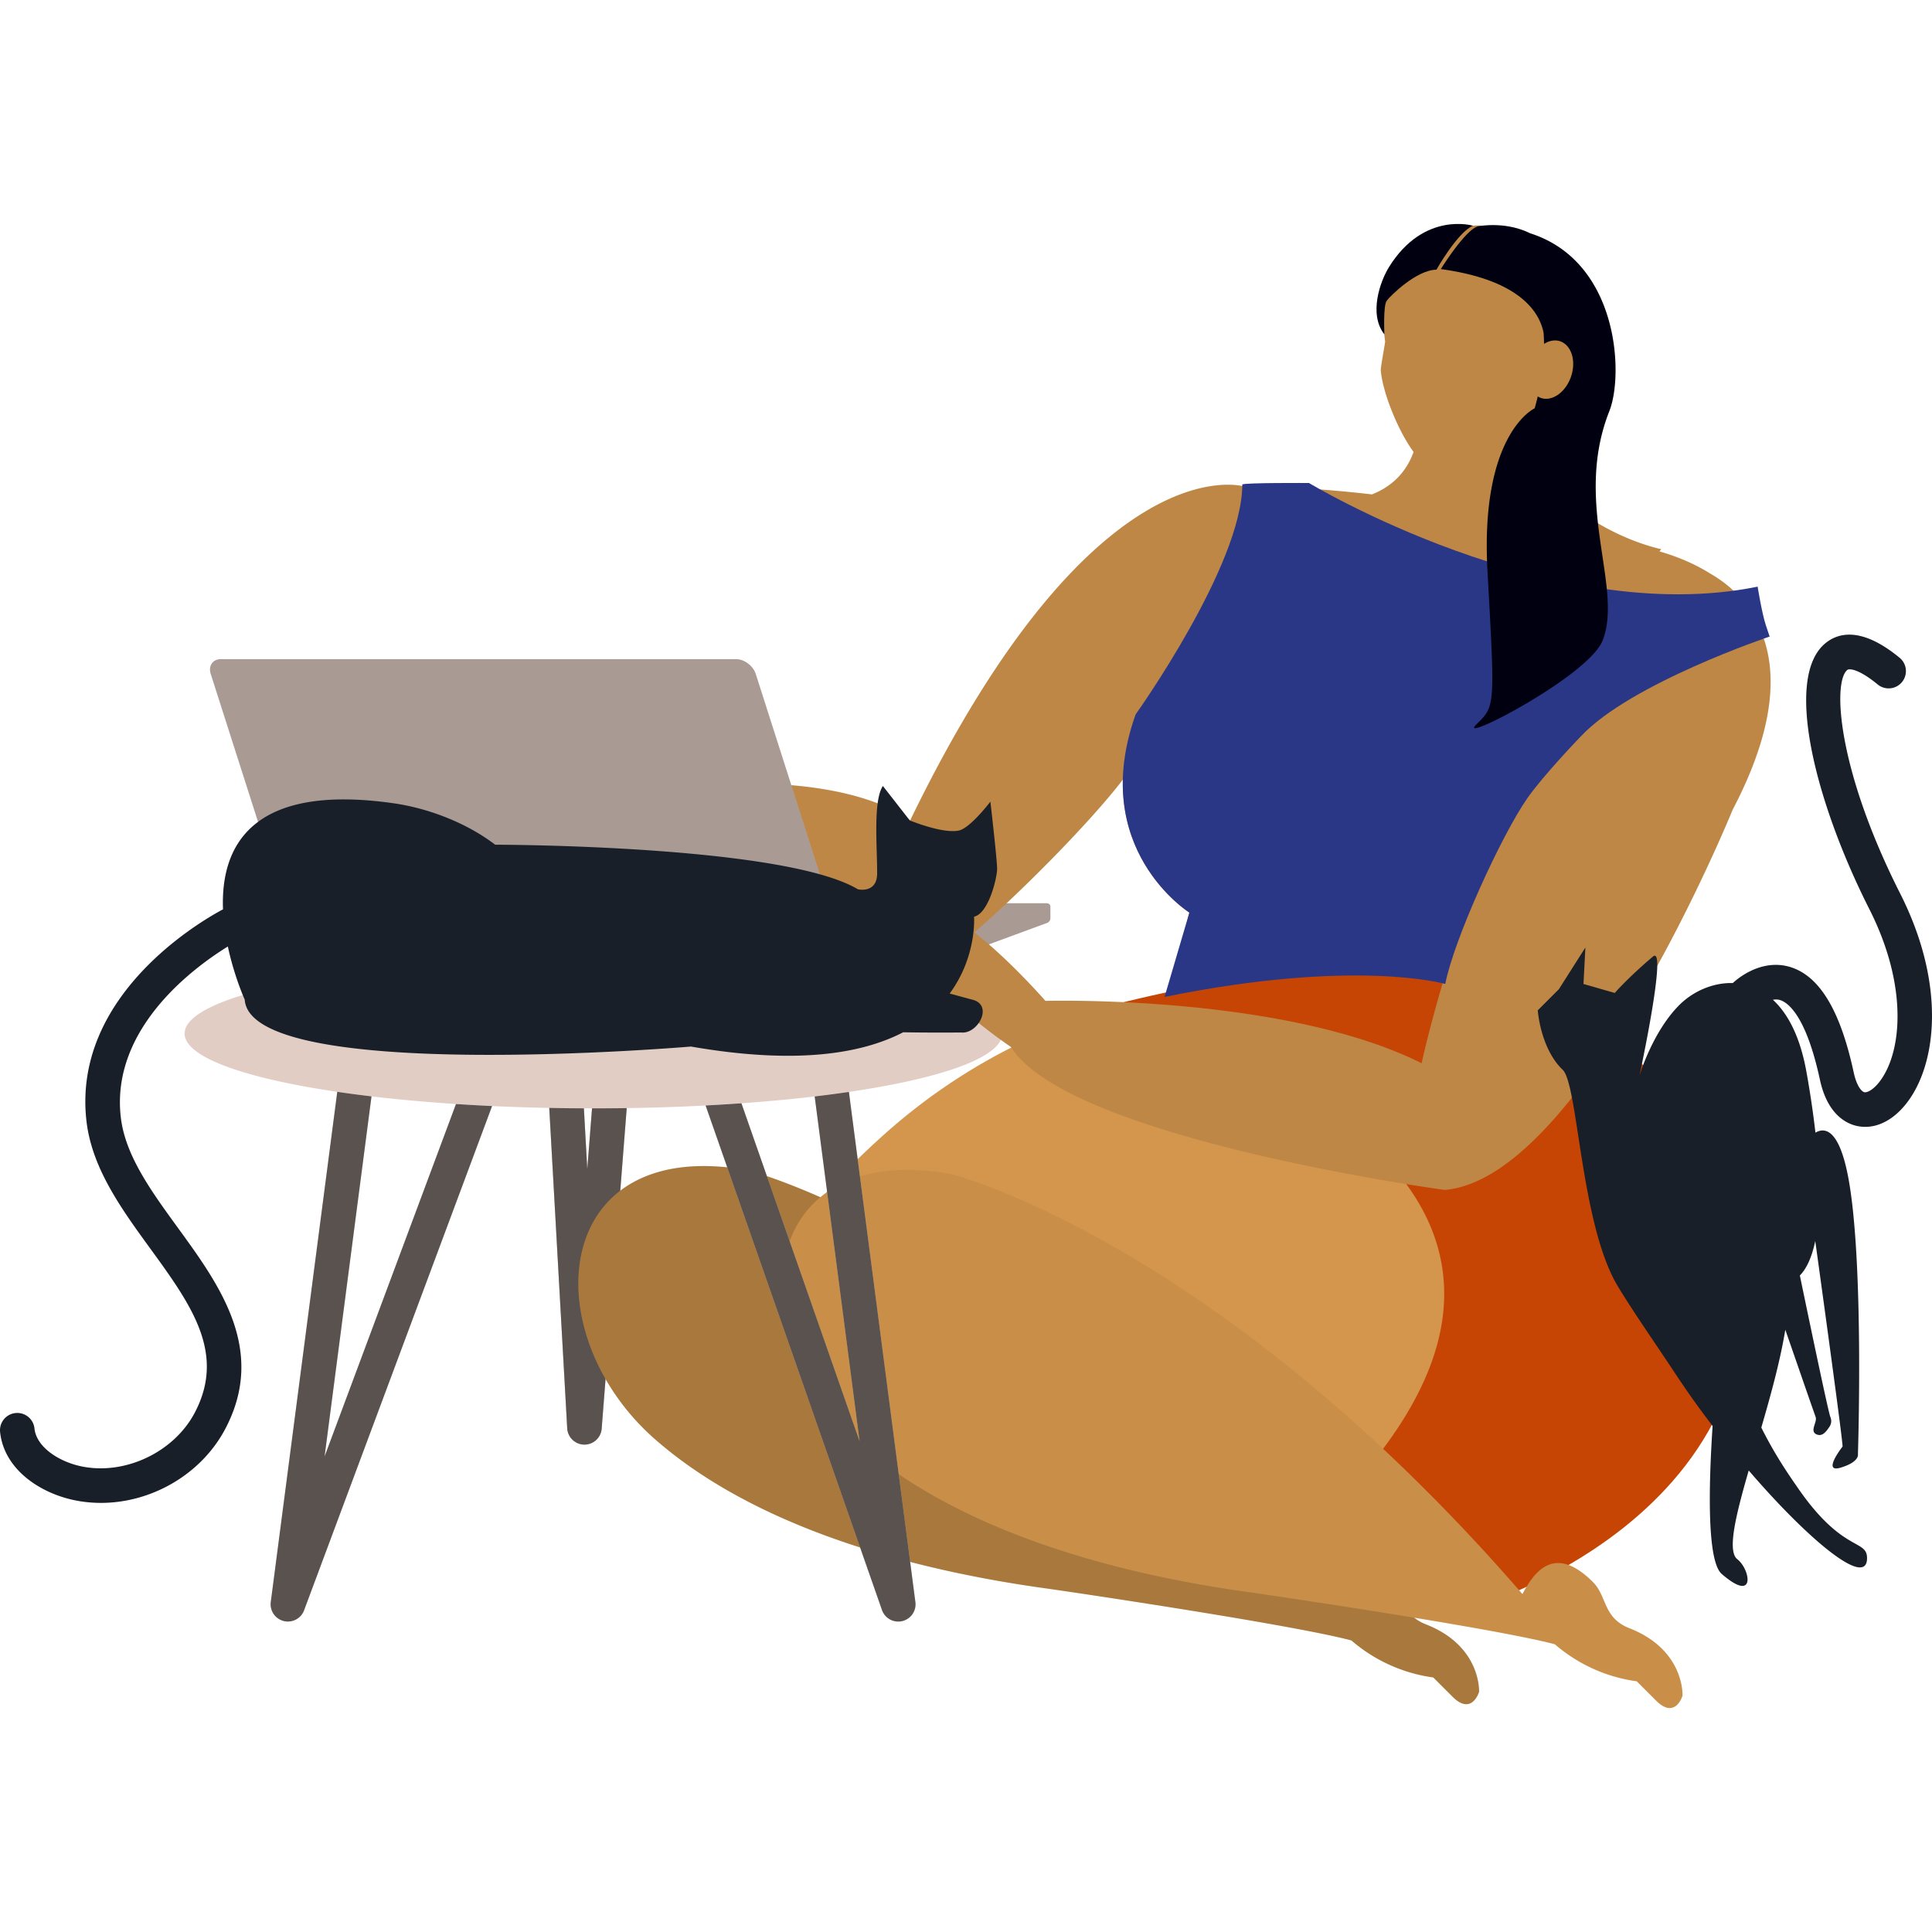 <svg xmlns:xlink="http://www.w3.org/1999/xlink" xmlns="http://www.w3.org/2000/svg" preserveAspectRatio="xMidYMid meet" data-bbox="9.488 32.582 180.512 138.663" viewBox="9.488 32.582 180.512 138.663" height="200" width="200" data-type="color" aria-hidden="true"><g><path d="M64.095 146.631h-.018a1.613 1.613 0 0 1-1.593-1.524L60.6 111.483a1.614 1.614 0 0 1 1.521-1.702c.901-.028 1.652.632 1.702 1.521l.537 9.592.815-10.435c.069-.889.839-1.577 1.735-1.483a1.614 1.614 0 0 1 1.484 1.735l-2.69 34.431a1.614 1.614 0 0 1-1.609 1.489z" fill="#E2CDC5" data-color="1"></path><path d="M64.095 146.631h-.018a1.613 1.613 0 0 1-1.593-1.524L60.6 111.483a1.614 1.614 0 0 1 1.521-1.702c.901-.028 1.652.632 1.702 1.521l.537 9.592.815-10.435c.069-.889.839-1.577 1.735-1.483a1.614 1.614 0 0 1 1.484 1.735l-2.69 34.431a1.614 1.614 0 0 1-1.609 1.489z" fill="#E2CDC5" data-color="1"></path><path d="M64.095 146.631h-.018a1.613 1.613 0 0 1-1.593-1.524L60.6 111.483a1.614 1.614 0 0 1 1.521-1.702c.901-.028 1.652.632 1.702 1.521l.537 9.592.815-10.435c.069-.889.839-1.577 1.735-1.483a1.614 1.614 0 0 1 1.484 1.735l-2.69 34.431a1.614 1.614 0 0 1-1.609 1.489z" opacity=".6"></path><path d="M97.212 149.646c12.269 2.604 24.029 9.641 36.652 10.232 12.874.603 27.51-1.993 34.246-13.446 8.18-13.908 4.223-28.341-7.223-36.064-2.923-1.972-6.333-3.506-10.155-4.483-20.744-5.3-42.471-2.807-58.813 11.925-10.464 9.433-13.926 16.806.061 23.62l5.232 8.216z" fill="#D3964C" data-color="2"></path><path d="M142.732 163.434c-2.494-.977-2.09-2.989-3.413-4.312-3.561-3.561-5.46-1.048-6.594 1.118-28.626-33.059-53.384-39.247-53.384-39.247-14.48-2.586-18.552 8.295-14.109 17.899 1.207 2.609 3.043 5.123 5.468 7.248 9.509 8.328 24.142 12.209 36.401 13.909 2.546.353 23.165 3.414 28.653 4.879a14.745 14.745 0 0 0 7.649 3.458l1.801 1.801c1.801 1.801 2.477-.45 2.477-.45s.226-4.276-4.949-6.303z" fill="#D3964C" data-color="2"></path><path d="M142.732 163.434c-2.494-.977-2.09-2.989-3.413-4.312-3.561-3.561-5.46-1.048-6.594 1.118-28.626-33.059-53.384-39.247-53.384-39.247-14.48-2.586-18.552 8.295-14.109 17.899 1.207 2.609 3.043 5.123 5.468 7.248 9.509 8.328 24.142 12.209 36.401 13.909 2.546.353 23.165 3.414 28.653 4.879a14.745 14.745 0 0 0 7.649 3.458l1.801 1.801c1.801 1.801 2.477-.45 2.477-.45s.226-4.276-4.949-6.303z" opacity=".2"></path><path d="M87.241 113.897c9.62-1.27 15.889-3.338 15.889-5.675 0-3.863-17.101-6.994-38.197-6.994-21.096 0-38.197 3.131-38.197 6.994 0 2.333 6.244 4.397 15.832 5.668.533.071 1.077.139 1.63.204h.001c2.453.291 5.096.532 7.893.715h.003c1.102.072 2.225.136 3.372.189 3.027.141 6.199.217 9.467.217 7.62 0 14.712-.41 20.672-1.114a119.63 119.63 0 0 0 1.635-.204z" fill="#E2CDC5" data-color="1"></path><path d="M112.186 105.884s48.656 11.875 26.419 41.285c-3.355 4.438 12.54 8.462 7.295 15.12 0 0 32.279-8.608 25.823-37.659.001 0-7.173-32.733-59.537-18.746z" fill="#C64505" data-color="3"></path><path d="M107.383 97.864l-23.04 8.489c-.698.257-1.903.467-2.679.467H39.795c-.776 0-.841-.21-.143-.467l2.382-.878h-2.239c-.776 0-.841-.21-.143-.467l23.04-8.489c.698-.257 1.903-.467 2.68-.467h41.868s.342-.036.387.277v1.166c-.001 0 .005.2-.244.369z" fill="#E2CDC5" data-color="1"></path><path d="M107.383 97.864l-23.04 8.489c-.698.257-1.903.467-2.679.467H39.795c-.776 0-.841-.21-.143-.467l2.382-.878h-2.239c-.776 0-.841-.21-.143-.467l23.04-8.489c.698-.257 1.903-.467 2.68-.467h41.868s.342-.036.387.277v1.166c-.001 0 .005.2-.244.369z" opacity=".25"></path><path d="M172.466 68.032c-.709-1.021-1.763-1.964-3.222-2.806-1.627-1.015-3.331-1.654-4.708-2.047.087-.103.15-.18.162-.205-4.739-1.132-8.576-3.978-10.324-5.861-.525-.565-2.255-4.761-2.064-6.275.189-.325 2.911.02 3.099-.345 0 0 3.027-4.595 2.196-7.296 0 0-5.001-11.216-10.626-10.433-1.7.237-6.255 4.563-8.122 6.645 0 0-.2 2.469.048 4.155.013.086-.426 2.407-.405 2.692.144 1.937 1.55 5.578 3.064 7.628-.747 2.067-2.179 3.288-3.889 3.969-3.879-.447-7.941-.741-11.948-.741 0 0-13.988-4.304-31.203 31.203 0 0-6.21-5.38-24.501-2.69 0 0-12.912-4.304-17.216-2.152 0 0 6.456 7.532 17.216 7.532 0 0 16.473 8.317 24.776 9.53 1.945 4.138 9.14 8.94 9.14 8.94 5.38 8.608 40.528 13.36 40.528 13.36 12.912-1.076 26.899-35.507 26.899-35.507 5.107-9.75 4.004-15.691 1.1-19.296zm-30.152 42.969c-12.912-6.456-35.149-5.828-35.149-5.828s-3.35-3.847-6.646-6.398c4.026-3.45 10.741-10.173 13.883-14.279-.198 8.399 6.212 12.428 6.212 12.428l-1.883 7.532c7.31-4.366 20.305-2.295 25.624-1.185-1.324 4.437-2.041 7.73-2.041 7.73zm4.052-15.153h.493a97.805 97.805 0 0 0-1.305 3.638c.054-1.18.354-2.406.812-3.638z" fill="#D3964C" data-color="2"></path><path d="M172.466 68.032c-.709-1.021-1.763-1.964-3.222-2.806-1.627-1.015-3.331-1.654-4.708-2.047.087-.103.15-.18.162-.205-4.739-1.132-8.576-3.978-10.324-5.861-.525-.565-2.255-4.761-2.064-6.275.189-.325 2.911.02 3.099-.345 0 0 3.027-4.595 2.196-7.296 0 0-5.001-11.216-10.626-10.433-1.7.237-6.255 4.563-8.122 6.645 0 0-.2 2.469.048 4.155.013.086-.426 2.407-.405 2.692.144 1.937 1.55 5.578 3.064 7.628-.747 2.067-2.179 3.288-3.889 3.969-3.879-.447-7.941-.741-11.948-.741 0 0-13.988-4.304-31.203 31.203 0 0-6.21-5.38-24.501-2.69 0 0-12.912-4.304-17.216-2.152 0 0 6.456 7.532 17.216 7.532 0 0 16.473 8.317 24.776 9.53 1.945 4.138 9.14 8.94 9.14 8.94 5.38 8.608 40.528 13.36 40.528 13.36 12.912-1.076 26.899-35.507 26.899-35.507 5.107-9.75 4.004-15.691 1.1-19.296zm-30.152 42.969c-12.912-6.456-35.149-5.828-35.149-5.828s-3.35-3.847-6.646-6.398c4.026-3.45 10.741-10.173 13.883-14.279-.198 8.399 6.212 12.428 6.212 12.428l-1.883 7.532c7.31-4.366 20.305-2.295 25.624-1.185-1.324 4.437-2.041 7.73-2.041 7.73zm4.052-15.153h.493a97.805 97.805 0 0 0-1.305 3.638c.054-1.18.354-2.406.812-3.638z" opacity=".1"></path><path d="M161.741 163.793c-2.494-.977-2.09-2.989-3.413-4.312-3.561-3.56-5.46-1.048-6.594 1.118-28.626-33.058-53.384-39.247-53.384-39.247-14.48-2.586-18.552 8.295-14.109 17.899 1.207 2.609 3.043 5.123 5.468 7.248 9.509 8.328 24.142 12.209 36.401 13.909 2.546.353 23.165 3.414 28.653 4.879a14.745 14.745 0 0 0 7.649 3.458l1.801 1.801c1.801 1.801 2.477-.45 2.477-.45s.226-4.276-4.949-6.303z" fill="#D3964C" data-color="2"></path><path d="M161.741 163.793c-2.494-.977-2.09-2.989-3.413-4.312-3.561-3.56-5.46-1.048-6.594 1.118-28.626-33.058-53.384-39.247-53.384-39.247-14.48-2.586-18.552 8.295-14.109 17.899 1.207 2.609 3.043 5.123 5.468 7.248 9.509 8.328 24.142 12.209 36.401 13.909 2.546.353 23.165 3.414 28.653 4.879a14.745 14.745 0 0 0 7.649 3.458l1.801 1.801c1.801 1.801 2.477-.45 2.477-.45s.226-4.276-4.949-6.303z" opacity=".05"></path><path d="M174.83 71.133l-.359-1.076c-.359-1.076-.762-3.587-.762-3.587-19.368 3.945-41.918-9.684-41.918-9.684s-5.924-.036-6.232.134c0 7.532-9.966 21.486-9.966 21.486-4.483 12.553 5.021 18.516 5.021 18.516l-2.318 7.879c17.888-3.631 26.227-1.21 26.227-1.21.807-4.169 5.259-13.907 7.666-17.35 1.545-2.21 5.023-5.807 5.023-5.807 4.662-4.952 17.618-9.301 17.618-9.301z" fill="#2A3786" data-color="4"></path><path d="M187.03 95.152c-5.875-11.614-6.337-19.783-4.936-20.905.154-.124 1.008-.138 2.83 1.361a1.613 1.613 0 1 0 2.05-2.494c-3.521-2.897-5.696-2.353-6.899-1.386-3.977 3.186-.96 14.928 4.075 24.88 3.658 7.231 3.042 13.44.922 16.149-.617.789-1.174 1.003-1.397.948-.215-.049-.699-.499-.99-1.846-1.271-5.893-3.259-9.128-6.079-9.893-2.171-.586-4.16.57-5.22 1.542-1.876-.053-3.711.788-4.95 2.008-2.545 2.507-3.766 6.635-3.766 6.635s2.651-12.3 1.255-11.118c-2.331 1.973-3.565 3.399-3.565 3.399l-2.924-.84.179-3.407-2.477 3.897-1.973 1.973s.241 3.562 2.331 5.559c1.444 1.38 1.674 14.487 5.155 20.233 1.559 2.573 3.352 5.1 5.459 8.293a83.308 83.308 0 0 0 3.39 4.749c-.388 5.913-.504 12.646.851 13.824 3.224 2.802 2.681-.423 1.463-1.37-.969-.754-.154-4.09 1.062-8.294 5.575 6.487 10.988 10.969 11.054 8.244.045-1.874-2.213-.487-6.411-6.537-1.071-1.543-2.226-3.241-3.467-5.717.892-3.059 1.775-6.274 2.242-9.139 1.166 3.347 2.24 6.484 2.836 8.155.175.492-.645 1.377.15 1.645.512.173.84-.315 1.093-.666.226-.314.274-.626.128-.992-.173-.432-1.509-6.764-2.848-13.216.502-.503 1.071-1.451 1.439-3.217.863 6.24 2.553 18.534 2.553 19.201 0 0-1.973 2.511-.179 1.973 1.793-.538 1.614-1.255 1.614-1.255s.538-16.319-.717-24.747c-.853-5.73-2.369-5.823-3.253-5.296a90.466 90.466 0 0 0-.837-5.656c-.593-3.33-1.747-5.479-3.138-6.76.21-.033.424-.042.636.017.688.192 2.431 1.303 3.758 7.455.696 3.227 2.443 4.086 3.422 4.311.27.062.541.092.813.092 1.365 0 2.732-.77 3.848-2.196 2.822-3.604 3.736-11.06-.582-19.596z" fill="#191F28" data-color="5"></path><path d="M147.112 32.747s-4.567-1.381-7.832 3.838c-.84 1.342-1.937 4.424-.442 6.319 0 0-.137-2.696.221-3.16.358-.463 2.764-2.86 4.639-2.891 0 0 1.975-3.499 3.414-4.106z" fill="#000010" data-color="6"></path><path d="M152.44 33.449c-2.364-1.167-4.877-.641-4.877-.641-1.206.363-3.454 3.992-3.454 3.992 7.438 1.013 9.224 4.059 9.598 5.943.03.332.038.688.046 1.043.481-.3 1.012-.41 1.501-.243 1.062.361 1.518 1.84 1.02 3.302s-1.762 2.354-2.824 1.993a1.51 1.51 0 0 1-.284-.143c-.09.366-.178.731-.291 1.114 0 0-5.123 2.315-4.406 15.227.717 12.912.717 12.553-1.076 14.346-1.793 1.793 10.55-4.575 11.836-7.891 1.937-4.998-2.78-12.822.628-21.43 1.349-3.41.883-13.976-7.417-16.612z" fill="#000010" data-color="6"></path><path d="M39.816 147.734l4.383-33.641a113.562 113.562 0 0 1-3.2-.423l-6.212 47.668a1.614 1.614 0 0 0 3.113.772l17.566-47.112a186.283 186.283 0 0 1-3.374-.189l-12.276 32.925z" fill="#E2CDC5" data-color="1"></path><path d="M89.804 146.326L78.762 114.74c-1.093.078-2.209.146-3.348.206l16.476 47.133a1.614 1.614 0 0 0 3.125-.741l-6.21-47.659c-1.025.15-2.093.291-3.2.422l4.199 32.225z" fill="#E2CDC5" data-color="1"></path><path d="M39.816 147.734l4.383-33.641a113.562 113.562 0 0 1-3.2-.423l-6.212 47.668a1.614 1.614 0 0 0 3.113.772l17.566-47.112a186.283 186.283 0 0 1-3.374-.189l-12.276 32.925z" opacity=".6"></path><path d="M89.804 146.326L78.762 114.74c-1.093.078-2.209.146-3.348.206l16.476 47.133a1.614 1.614 0 0 0 3.125-.741l-6.21-47.659c-1.025.15-2.093.291-3.2.422l4.199 32.225z" opacity=".6"></path><path d="M88.895 106.499H40.769c-.768 0-1.597-.624-1.84-1.386l-9.75-30.484c-.244-.762.186-1.386.954-1.386H78.26c.768 0 1.597.624 1.84 1.386l9.75 30.484c.243.763-.186 1.386-.955 1.386z" fill="#E2CDC5" data-color="1"></path><path d="M88.895 106.499H40.769c-.768 0-1.597-.624-1.84-1.386l-9.75-30.484c-.244-.762.186-1.386.954-1.386H78.26c.768 0 1.597.624 1.84 1.386l9.75 30.484c.243.763-.186 1.386-.955 1.386z" opacity=".25"></path><path d="M100.359 105.065c-.509-.133-1.267-.342-2.141-.58 2.555-3.46 2.28-7.18 2.28-7.18 1.345-.292 2.152-3.595 2.152-4.472 0-.877-.628-6.277-.628-6.277s-1.883 2.485-2.959 2.704c-1.522.31-4.573-.95-4.573-.95l-2.511-3.216c-.936 1.387-.52 5.83-.538 8.191-.014 1.875-1.793 1.462-1.793 1.462-6.994-4.166-33.893-4.166-33.893-4.166-2.78-2.12-6.37-3.427-9.504-3.874-13.488-1.92-16.15 4.225-15.927 9.912-1.898 1.005-14.131 7.972-12.755 19.802.511 4.396 3.275 8.199 5.948 11.876 3.813 5.246 7.107 9.777 4.163 15.36-1.923 3.647-6.429 5.814-10.476 5.029-2.089-.402-4.304-1.758-4.497-3.57a1.614 1.614 0 0 0-3.21.343c.378 3.548 3.837 5.77 7.097 6.397.771.149 1.55.221 2.327.221 4.736 0 9.379-2.675 11.614-6.914 3.881-7.361-.522-13.418-4.407-18.762-2.54-3.494-4.94-6.794-5.353-10.35-.968-8.327 6.899-14.046 10.002-15.959.603 2.827 1.576 4.962 1.576 4.962.538 7.893 41.694 4.385 41.694 4.385 9.779 1.702 15.939.687 19.831-1.334 2.56.049 5.436.021 5.436.021 1.526.162 3.023-2.543 1.045-3.061z" fill="#191F28" data-color="5"></path></g></svg>